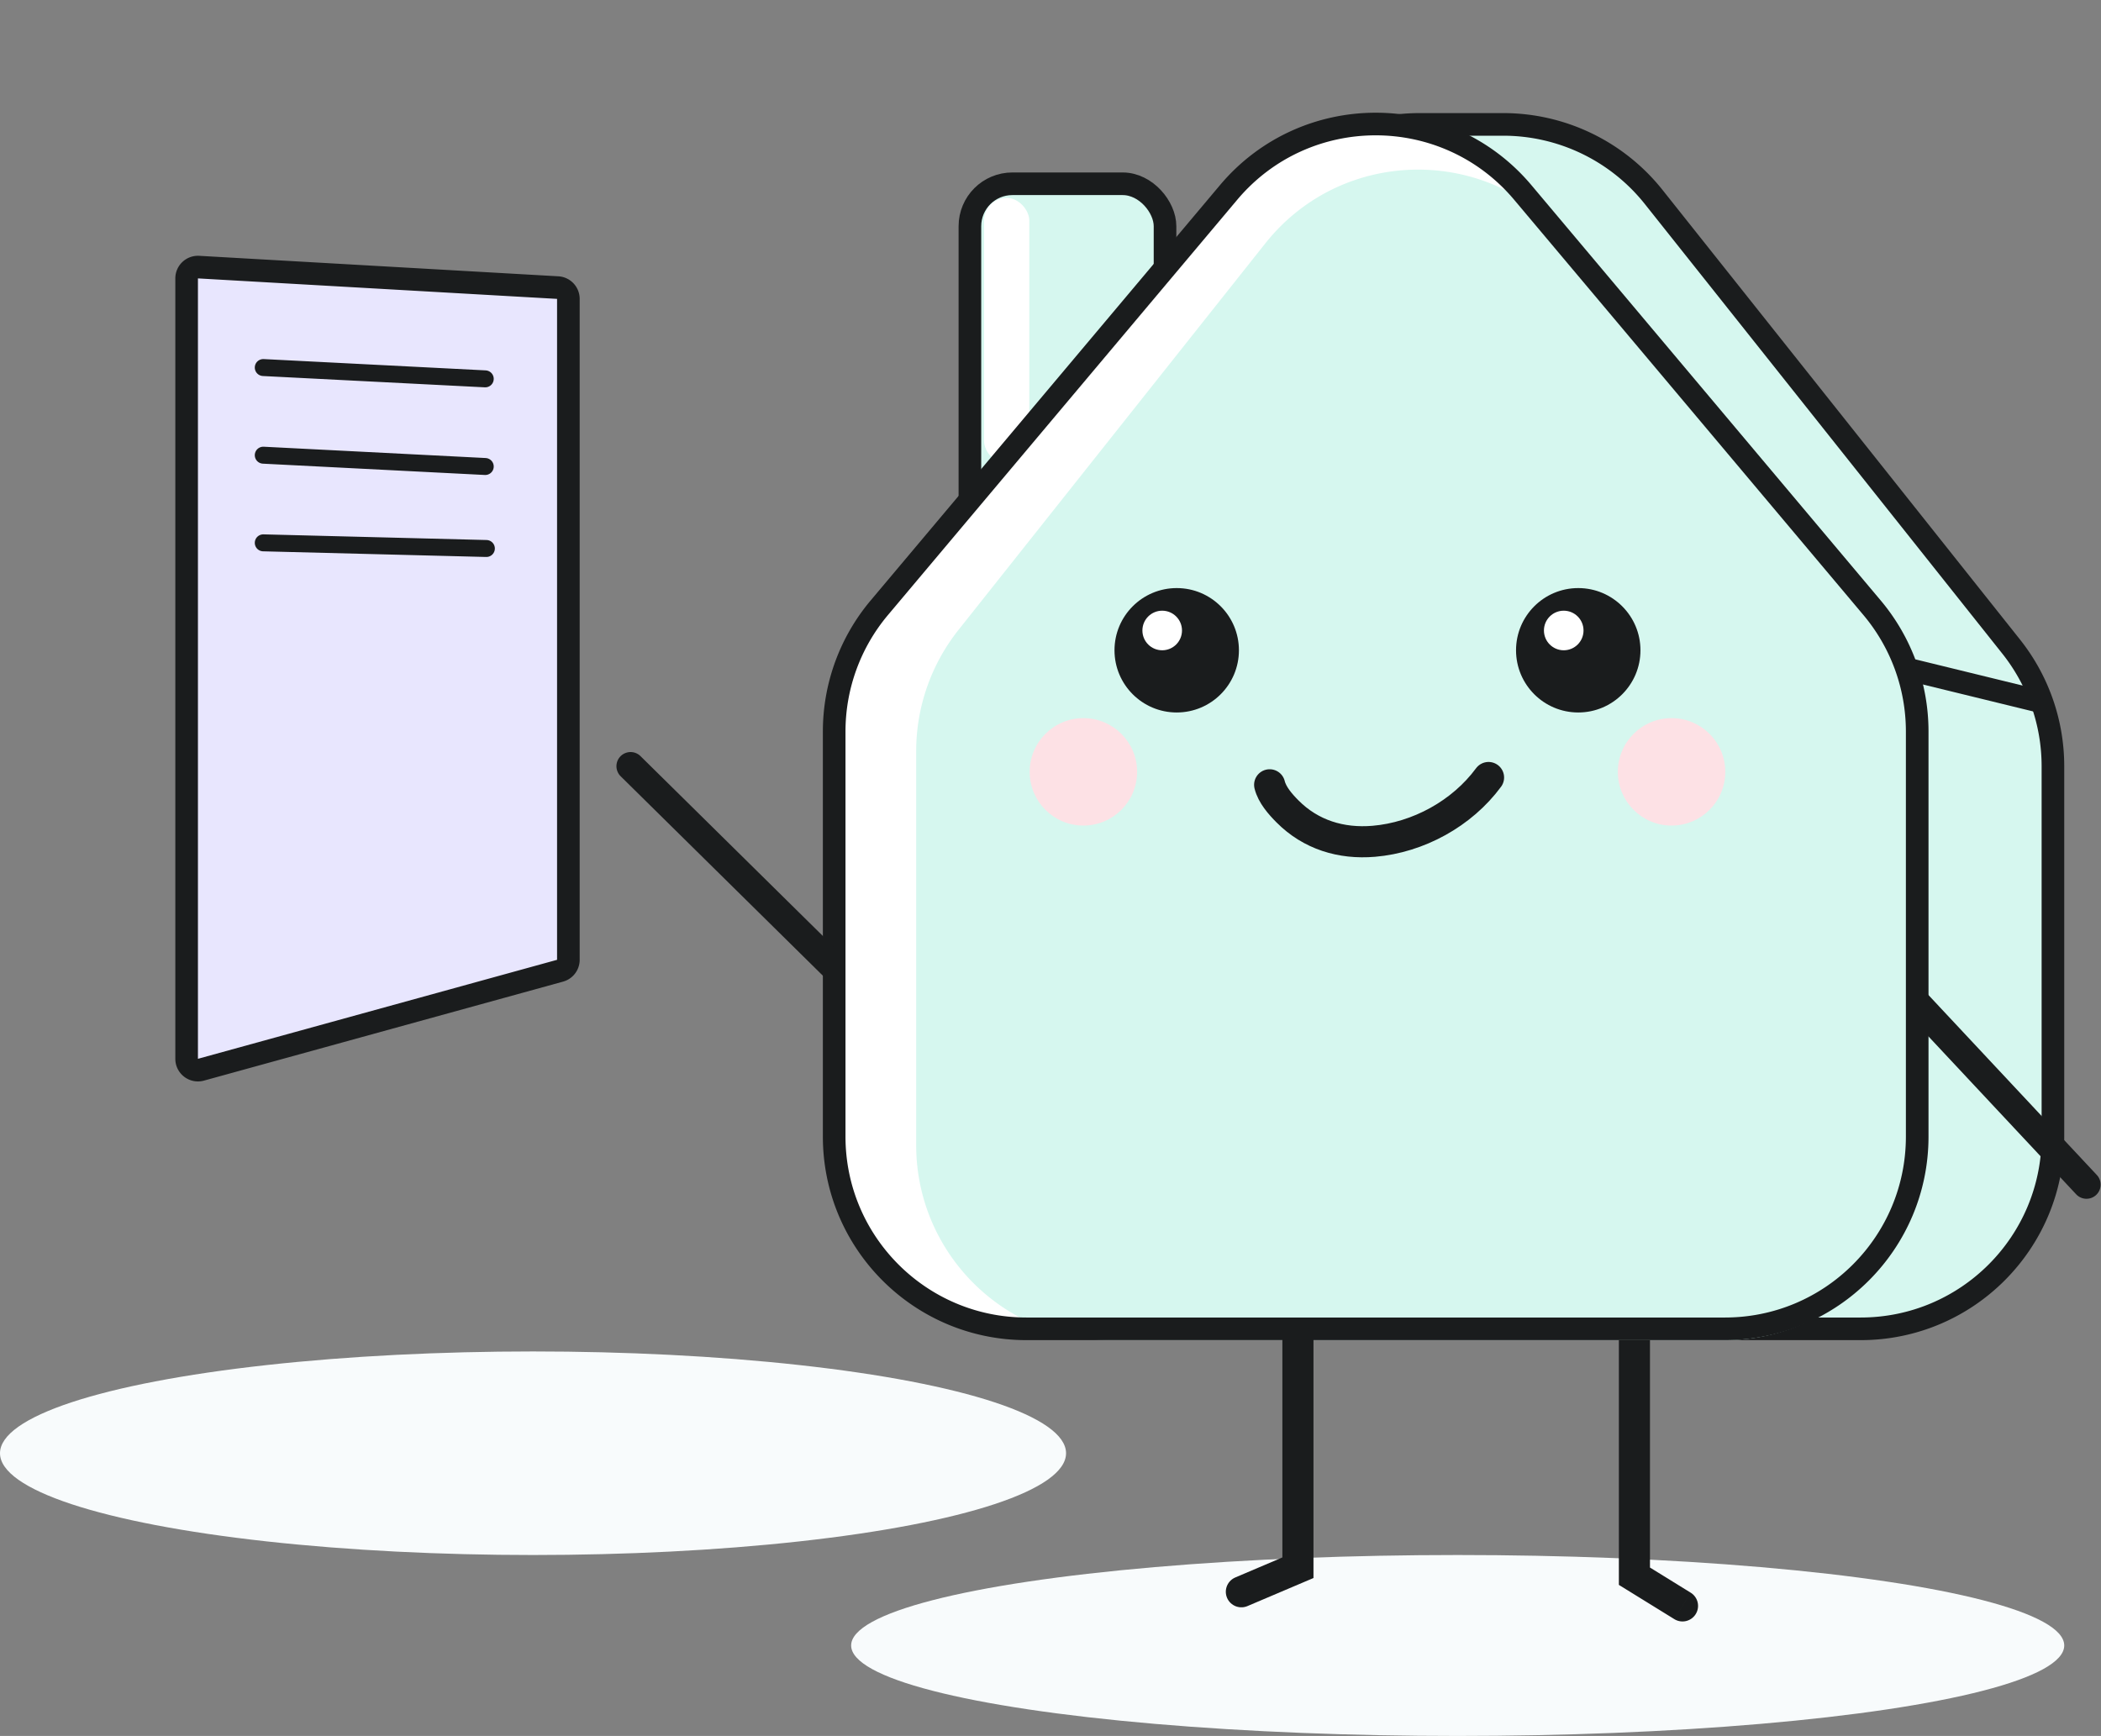 <svg width="743" height="614" fill="none" xmlns="http://www.w3.org/2000/svg"><rect width="100%" height="100%" fill="#808080" stroke="none"/><rect x="343" y="65" width="69" height="144" rx="15" fill="#D6F7EF" stroke="#1A1C1D" stroke-width="8"/><path d="m399.93 244.061 36.073-148.148C443.421 65.444 470.714 44 502.072 44h29.517a68 68 0 0 1 53.229 25.683l126.411 159.01A68.002 68.002 0 0 1 726 271.009V402c0 37.555-30.445 68-68 68H466c-37.555 0-68-30.445-68-68V260.148c0-5.42.648-10.821 1.93-16.087Z" fill="#D6F7EF" stroke="#1A1C1D" stroke-width="8"/><path d="M431.171 71.446c28.786-34.57 81.872-34.57 110.658 0l117.5 141.107A72 72 0 0 1 676 258.626V397c0 39.765-32.236 72-72 72H369c-39.764 0-72-32.235-72-72V258.626a72 72 0 0 1 16.671-46.073l117.5-141.107Z" fill="#fff"/><path d="M447.453 86.099c27.625-34.807 80.469-34.807 108.094 0l108.5 136.71A68.998 68.998 0 0 1 679 265.703V405c0 38.108-30.892 69-69 69H393c-38.107 0-69-30.892-69-69V265.703a68.998 68.998 0 0 1 14.953-42.894l108.5-136.71Z" fill="#D6F7EF"/><rect x="348" y="70" width="16" height="94" rx="8" fill="#fff"/><path d="m538.544 68.103 123.5 146.859A68 68 0 0 1 678 258.728V402c0 37.555-30.445 68-68 68H363c-37.555 0-68-30.445-68-68V258.728a68.005 68.005 0 0 1 15.956-43.766l123.5-146.86c27.173-32.312 76.915-32.312 104.088 0Z" stroke="#1A1C1D" stroke-width="8"/><circle cx="416.133" cy="230" r="22" fill="#1A1C1D"/><circle cx="558.133" cy="230" r="22" fill="#1A1C1D"/><circle cx="591.133" cy="273" r="19" fill="#FDE1E5"/><circle cx="383.133" cy="273" r="19" fill="#FDE1E5"/><path d="M226.511 267.44a5 5 0 0 0-7.022 7.12l7.022-7.12Zm72 71.022-72-71.022-7.022 7.12 72 71.021 7.022-7.119ZM734.216 422.416a5 5 0 0 0 7.303-6.832l-7.303 6.832Zm-59.867-64 59.867 64 7.303-6.832-59.868-64-7.302 6.832Z" fill="#1A1C1D"/><ellipse cx="515.5" cy="582" rx="214.5" ry="32" fill="#F8FBFC"/><ellipse cx="188.5" cy="514" rx="188.5" ry="36" fill="#F8FBFC"/><path d="M459 474v80.5l-20 8.5" stroke="#1A1C1D" stroke-width="11" stroke-linecap="round"/><path d="M592.11 572.679a5.498 5.498 0 0 0 7.569-1.789 5.498 5.498 0 0 0-1.789-7.569l-5.78 9.358ZM578 557.5h-5.5v3.067l2.61 1.612L578 557.5Zm-5.5-83.5v83.5h11V474h-11Zm2.61 88.179 17 10.5 5.78-9.358-17-10.5-5.78 9.358Z" fill="#1A1C1D"/><path d="m70.228 94.476 127 7.244a4 4 0 0 1 3.772 3.993v233.77a4 4 0 0 1-2.937 3.856l-127 35.013c-2.547.702-5.063-1.214-5.063-3.856V98.469a4 4 0 0 1 4.228-3.993Z" fill="#E8E6FE" stroke="#1A1C1D" stroke-width="8"/><path d="m93.102 130 78.5 4M93.102 161l78.5 4M93.102 192 172 194" stroke="#1A1C1D" stroke-width="6" stroke-linecap="round"/><path d="M449 277.58c.87 3.566 3.807 6.892 6.308 9.408 8.226 8.277 18.975 11.544 30.499 10.573 15.725-1.326 31.215-9.818 40.605-22.561" stroke="#1A1C1D" stroke-width="11" stroke-linecap="round"/><circle cx="411" cy="223" r="7" fill="#fff"/><circle cx="553" cy="223" r="7" fill="#fff"/><path d="m676 237 45 11" stroke="#1A1C1D" stroke-width="8" stroke-linecap="round"/></svg>